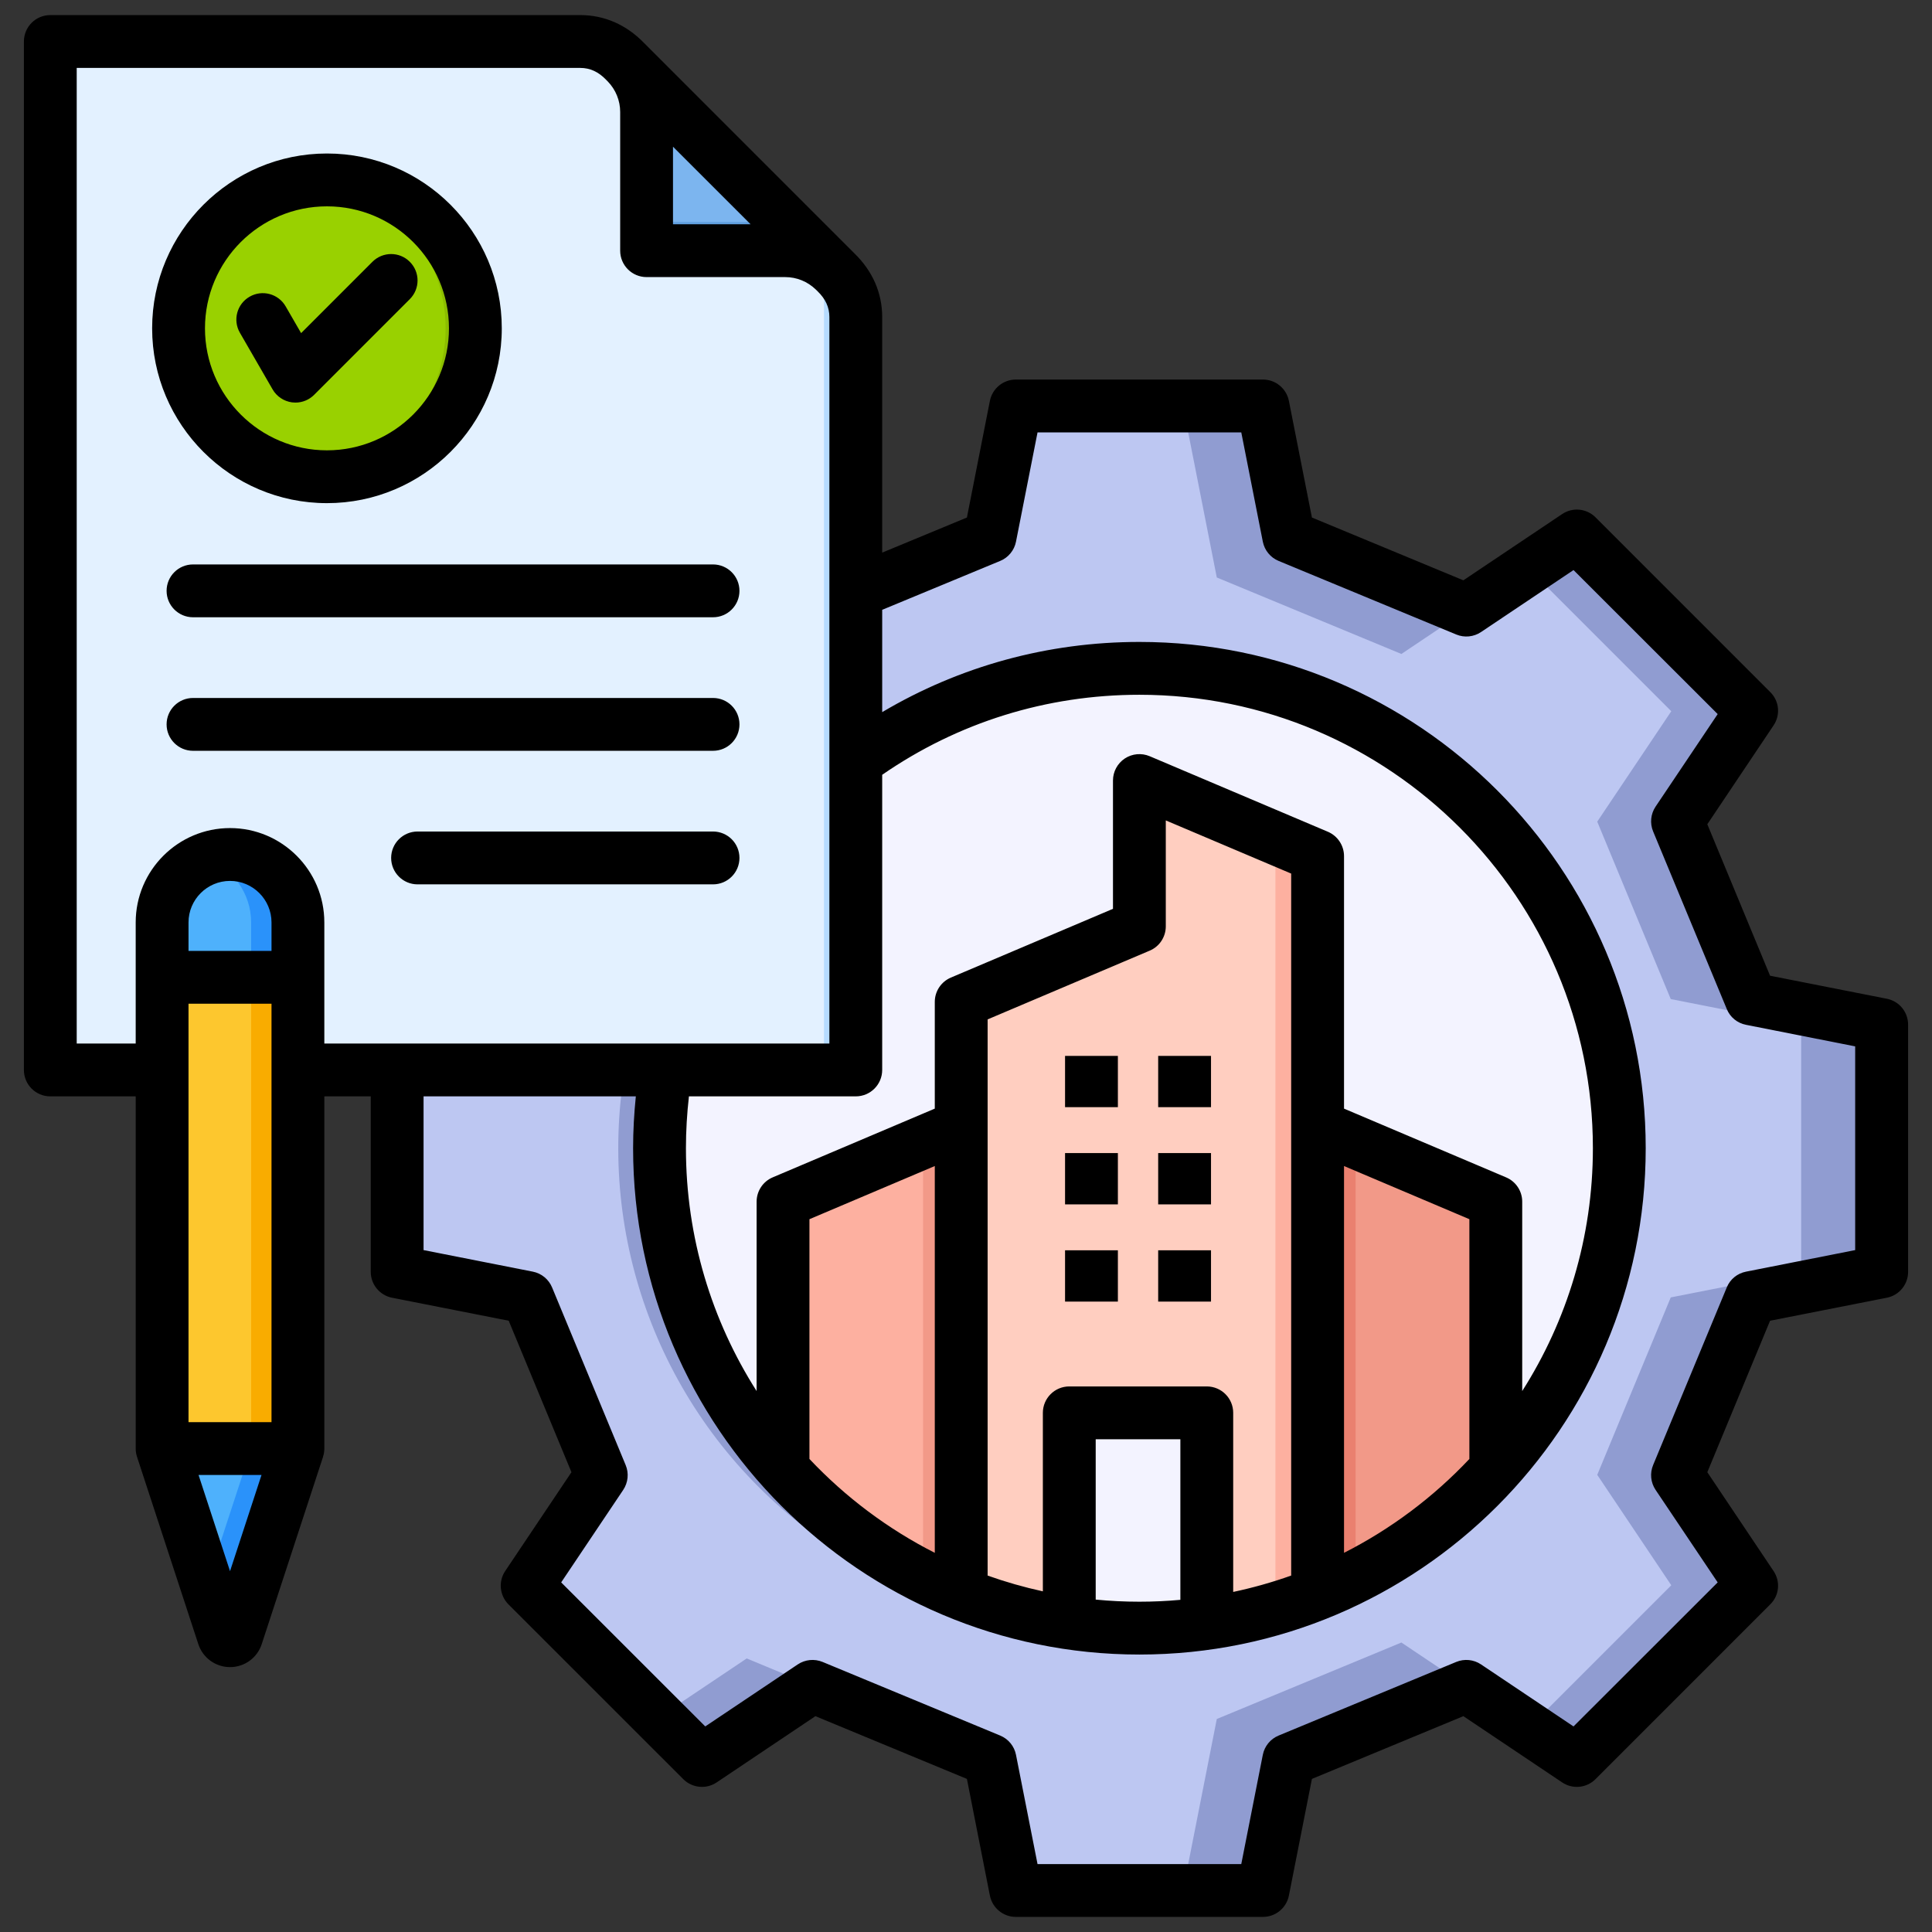 <svg id="Layer_1" viewBox="0 0 512 512" xmlns="http://www.w3.org/2000/svg" data-name="Layer 1"><rect x="0" y="0" width="512" height="512" fill="#333333" stroke="none"/><path d="m388.493 161.836 29.258-19.621 46.269 46.268-19.621 29.259 19.481 47.023 34.559 6.814v65.434l-34.559 6.813-19.481 47.023 19.621 29.259-46.269 46.268-29.259-19.621-47.022 19.481-6.814 34.56h-65.434l-6.814-34.561-47.022-19.48-29.259 19.621-46.269-46.268 19.621-29.259-19.481-47.023-34.559-6.813v-65.434l34.559-6.814 19.481-47.023-19.621-29.259 46.269-46.268 29.258 19.621 47.023-19.481 6.814-34.559h65.434l6.814 34.559z" fill="#909cd1" fill-rule="evenodd"/><path d="m388.493 161.836 16.62-11.145 37.794 37.792-19.621 29.259 19.482 47.023 34.559 6.813v32.718 32.718l-34.559 6.813-19.482 47.023 19.621 29.259-37.793 37.792-16.622-11.146h-.001l-17.106-11.471-48.92 20.268-8.922 45.244h-44.321l-6.814-34.561-47.022-19.48h-.002l-17.5-7.25-23.123 15.506-34.903-34.903 19.622-29.259-19.482-47.022-34.559-6.814v-65.435l34.559-6.813 19.482-47.023-19.622-29.259 34.903-34.903 23.123 15.507 17.501-7.251 47.023-19.482 6.814-34.558h44.321l8.922 45.244 48.92 20.268z" fill="#bdc7f2" fill-rule="evenodd"/><circle cx="290.827" cy="304.296" fill="#909cd1" r="126.934" transform="matrix(.707 -.707 .707 .707 -129.988 294.772)"/><circle cx="301.939" cy="304.296" fill="#f3f3ff" r="126.934"/><path d="m165.515 16.538 55.786 55.786c3.312 3.197 5.241 7.158 5.241 11.828v199.1h-212.999s0-271.955 0-271.955h140.145c4.67 0 8.63 1.93 11.828 5.242z" fill="#e3f1ff" fill-rule="evenodd"/><path d="m214.226 65.247 7.076 7.076c3.312 3.197 5.242 7.158 5.242 11.828v199.1h-8.176v-206.042c0-3.35-.968-11.74-15.685-11.961h11.544z" fill="#b6dbff" fill-rule="evenodd"/><path d="m165.981 17.004 54.854 54.853c-3.359-3.245-7.926-5.247-12.947-5.247h-36.66v-36.659c0-5.021-2.001-9.588-5.247-12.947z" fill="#61a0e0" fill-rule="evenodd"/><path d="m165.981 17.004 43.661 43.66c-2.446-1.182-5.185-1.845-8.076-1.845h-30.338v-28.868c0-5.021-2.001-9.588-5.247-12.947z" fill="#7cb5ef" fill-rule="evenodd"/><circle cx="86.633" cy="87.007" fill="#8bbd00" r="39.329" transform="matrix(.987 -.16 .16 .987 -12.818 15)"/><path d="m82.695 126.141c-19.872-1.976-35.392-18.741-35.392-39.134s15.519-37.158 35.392-39.133c19.872 1.976 35.392 18.742 35.392 39.133s-15.52 37.158-35.392 39.134z" fill="#99d100" fill-rule="evenodd"/><path d="m42.943 258.985h36v124.915h-36z" fill="#f9ac00"/><path d="m60.943 226.435c9.9 0 18 8.101 18 18v14.549h-36v-14.549c0-9.9 8.1-18 18-18z" fill="#2a92fa" fill-rule="evenodd"/><path d="m42.943 258.985h23.608v124.915h-23.608z" fill="#fdc72e"/><g fill-rule="evenodd"><path d="m42.943 258.985v-14.549c0-7.726 4.932-14.355 11.803-16.894 6.872 2.54 11.804 9.169 11.804 16.894v14.549h-23.608z" fill="#4eb1fc"/><path d="m78.943 383.9-16.246 49.654c-.253.772-.942 1.272-1.754 1.272s-1.502-.5-1.754-1.272l-16.246-49.654z" fill="#2a92fa"/><path d="m54.747 419.978-11.804-36.078h23.608z" fill="#4eb1fc"/><path d="m301.939 206.852v38.659l-47.25 20.036v156.59c14.605 5.862 30.55 9.094 47.251 9.094s32.644-3.232 47.249-9.093v-195.25l-47.249-20.036z" fill="#ffcec0"/><path d="m349.189 422.137v-195.249l-11.192-4.746v203.884c3.808-1.127 7.542-2.424 11.192-3.889z" fill="#fdb0a0"/><path d="m349.189 298.488v123.649c18.22-7.312 34.35-18.728 47.249-33.102v-70.511z" fill="#f29988"/><path d="m254.689 298.488v123.648c-18.221-7.313-34.35-18.729-47.25-33.103v-70.509z" fill="#fdb0a0"/><path d="m254.689 298.488v123.648c-3.431-1.377-6.789-2.898-10.065-4.559v-114.822l10.065-4.268z" fill="#f29988"/><path d="m349.189 298.488v123.649c3.431-1.377 6.789-2.898 10.065-4.559v-114.822z" fill="#ea806f"/><path d="m319.799 429.973v-55.554h-36.441v55.453c6.066.89 12.269 1.358 18.582 1.358 6.063 0 12.023-.435 17.86-1.257z" fill="#f3f3ff"/><path d="m276.933 428.761v-54.342h6.425v55.453c-2.159-.317-4.302-.687-6.425-1.111z" fill="#fdb0a0"/><path d="m77.379 106.632c.308.038.612.058.921.058 1.841 0 3.629-.728 4.95-2.058l25.349-25.353c2.743-2.738 2.743-7.167 0-9.901-2.728-2.738-7.158-2.738-9.9 0l-18.899 18.904-4.097-7.09c-1.933-3.35-6.213-4.502-9.563-2.559-3.35 1.928-4.497 6.208-2.56 9.558l8.662 15c1.08 1.88 2.988 3.147 5.138 3.441zm-23.059-19.622c0-17.829 14.499-32.328 32.328-32.328s32.333 14.499 32.333 32.328-14.513 32.333-32.333 32.333-32.328-14.513-32.328-32.333zm-14.002 0c0-25.546 20.784-46.33 46.33-46.33s46.33 20.784 46.33 46.33-20.789 46.33-46.33 46.33-46.33-20.789-46.33-46.33zm3.832 69.572c0 3.861 3.138 6.999 6.999 6.999h137.809c3.87 0 7.004-3.138 7.004-6.999s-3.133-6.999-7.004-6.999h-137.81c-3.861 0-6.999 3.128-6.999 6.999zm144.808 63.779h-78.297c-3.87 0-7.004 3.138-7.004 6.999s3.133 7.004 7.004 7.004h78.297c3.87 0 7.004-3.133 7.004-7.004s-3.133-6.999-7.004-6.999zm7.004-28.39c0-3.871-3.133-6.999-7.004-6.999h-137.81c-3.861 0-6.999 3.128-6.999 6.999s3.138 6.999 6.999 6.999h137.81c3.87 0 7.004-3.128 7.004-6.999zm295.68 85.329-28.92-5.712c-2.314-.448-4.242-2.019-5.109-4.188l-19.521-47.068c-.892-2.159-.651-4.632.66-6.579l16.451-24.51-38.204-38.17-24.51 16.426c-1.937 1.301-4.41 1.552-6.57.651l-47.072-19.497c-2.169-.892-3.736-2.815-4.189-5.114l-5.707-28.949h-53.994l-5.707 28.949c-.448 2.299-2.029 4.222-4.193 5.114l-31.268 12.956v27.113c20.582-12.19 43.891-18.601 68.16-18.601 73.988 0 134.18 60.188 134.18 134.171s-60.193 134.18-134.18 134.18-134.171-60.192-134.171-134.18c0-4.594.26-9.182.723-13.742h-56.255v40.739l28.954 5.712c2.299.453 4.208 2.02 5.109 4.189l19.497 47.073c.901 2.159.651 4.627-.646 6.579l-16.441 24.51 38.18 38.17 24.51-16.432c1.952-1.306 4.41-1.547 6.579-.66l47.068 19.512c2.164.892 3.745 2.81 4.193 5.109l5.707 28.949h53.994l5.707-28.949c.453-2.299 2.02-4.217 4.189-5.109l47.072-19.512c2.159-.887 4.632-.646 6.57.66l24.51 16.432 38.204-38.17-16.451-24.51c-1.311-1.952-1.552-4.42-.66-6.579l19.521-47.073c.868-2.169 2.796-3.736 5.109-4.189l28.92-5.712v-53.989zm-405.693-32.849c0-13.781-11.211-25.002-24.992-25.002s-24.997 11.221-24.997 25.002v32.101h-15.631v-258.551h133.452c2.559 0 4.791 1.017 6.811 3.109.029.029.058.063.087.092l.39.39c2.121 2.198 3.283 5.081 3.283 8.098v36.743c0 3.871 3.138 6.999 6.999 6.999h36.738c3.032 0 5.909 1.171 8.103 3.292l.4.386c.029.034.048.063.077.082 2.102 2.029 3.123 4.261 3.123 6.82v192.541h-133.843v-32.101zm-16.648 146.438h-16.682l8.339 25.493zm2.651-146.438c0-6.059-4.931-10.999-10.994-10.999s-10.999 4.941-10.999 10.999v7.548h21.994v-7.548zm-21.994 132.44h21.994v-110.89h-21.994zm128.391-317.462h20.563l-20.563-20.548zm225.053 259.034c0-2.815-1.682-5.35-4.271-6.444l-42.951-18.22v-66.917c0-2.81-1.692-5.35-4.271-6.454l-47.222-20.018c-2.169-.921-4.646-.689-6.599.597-1.957 1.301-3.138 3.495-3.138 5.842v34.001l-42.951 18.22c-2.588 1.099-4.271 3.629-4.271 6.439v28.289l-42.961 18.22c-2.579 1.094-4.256 3.629-4.256 6.444v50.186c-11.862-18.62-18.731-40.7-18.731-64.357 0-4.594.28-9.192.791-13.742h44.219c3.87 0 6.999-3.138 6.999-6.999v-78.219c20.09-13.882 43.568-21.208 68.16-21.208 66.271 0 120.183 53.907 120.183 120.169 0 23.656-6.883 45.737-18.731 64.357v-50.186zm-47.222 93.056v-102.508l33.22 14.089v63.542c-9.51 10.088-20.741 18.538-33.22 24.876zm-108.451-102.508v102.508c-12.479-6.338-23.71-14.788-33.219-24.876v-63.542l33.219-14.089zm79.082 65.408c0-3.866-3.133-6.999-7.003-6.999h-36.44c-3.856 0-6.999 3.133-6.999 6.999v47.304c-4.998-1.089-9.891-2.492-14.638-4.179v-147.392l42.956-18.22c2.584-1.089 4.261-3.629 4.261-6.44v-28.072l33.229 14.089v186.034c-4.979 1.769-10.108 3.225-15.366 4.338v-47.463zm-14.002 7.003v42.552c-3.576.328-7.201.496-10.86.496-3.9 0-7.77-.188-11.578-.559v-42.489h22.437zm192.859-109.882v65.509c0 3.34-2.362 6.223-5.639 6.864l-30.945 6.097-16.629 40.141 17.545 26.178c1.88 2.781 1.542 6.483-.868 8.85l-46.301 46.311c-2.362 2.371-6.068 2.733-8.84.872l-26.182-17.559-40.136 16.629-6.102 30.921c-.651 3.278-3.524 5.649-6.869 5.649h-65.504c-3.335 0-6.218-2.371-6.868-5.649l-6.088-30.921-40.151-16.629-26.173 17.559c-2.776 1.861-6.478 1.499-8.85-.872l-46.321-46.311c-2.357-2.367-2.718-6.078-.858-8.85l17.55-26.178-16.629-40.141-30.911-6.097c-3.278-.641-5.649-3.523-5.649-6.864v-46.499h-12.301v93.34c0 .762-.12 1.489-.352 2.169l.014.01-16.253 49.642c-1.191 3.649-4.569 6.093-8.401 6.093s-7.216-2.453-8.406-6.102l-16.243-49.632v-.01c-.227-.68-.347-1.407-.347-2.169v-93.34h-22.631c-3.87 0-6.998-3.138-6.998-6.999v-272.55c0-3.87 3.128-7.003 6.998-7.003h140.451c6.348 0 12.18 2.54 16.841 7.341l55.826 55.83c4.801 4.661 7.341 10.484 7.341 16.841v62.439l22.451-9.298 6.088-30.911c.651-3.283 3.533-5.654 6.868-5.654h65.504c3.345 0 6.218 2.371 6.869 5.654l6.102 30.911 40.136 16.639 26.182-17.56c2.772-1.86 6.478-1.499 8.84.868l46.301 46.311c2.41 2.372 2.748 6.068.868 8.85l-17.545 26.178 16.629 40.141 30.945 6.102c3.278.641 5.639 3.518 5.639 6.859zm-198.74 73.4v-13.597h14.002v13.597zm-24.679-25.768v-13.592h14.002v13.592zm0-25.763v-13.588h14.002v13.588zm0 51.531v-13.597h14.002v13.597zm24.679-51.531v-13.588h14.002v13.588zm0 12.171h14.002v13.592h-14.002z"/></g></svg>